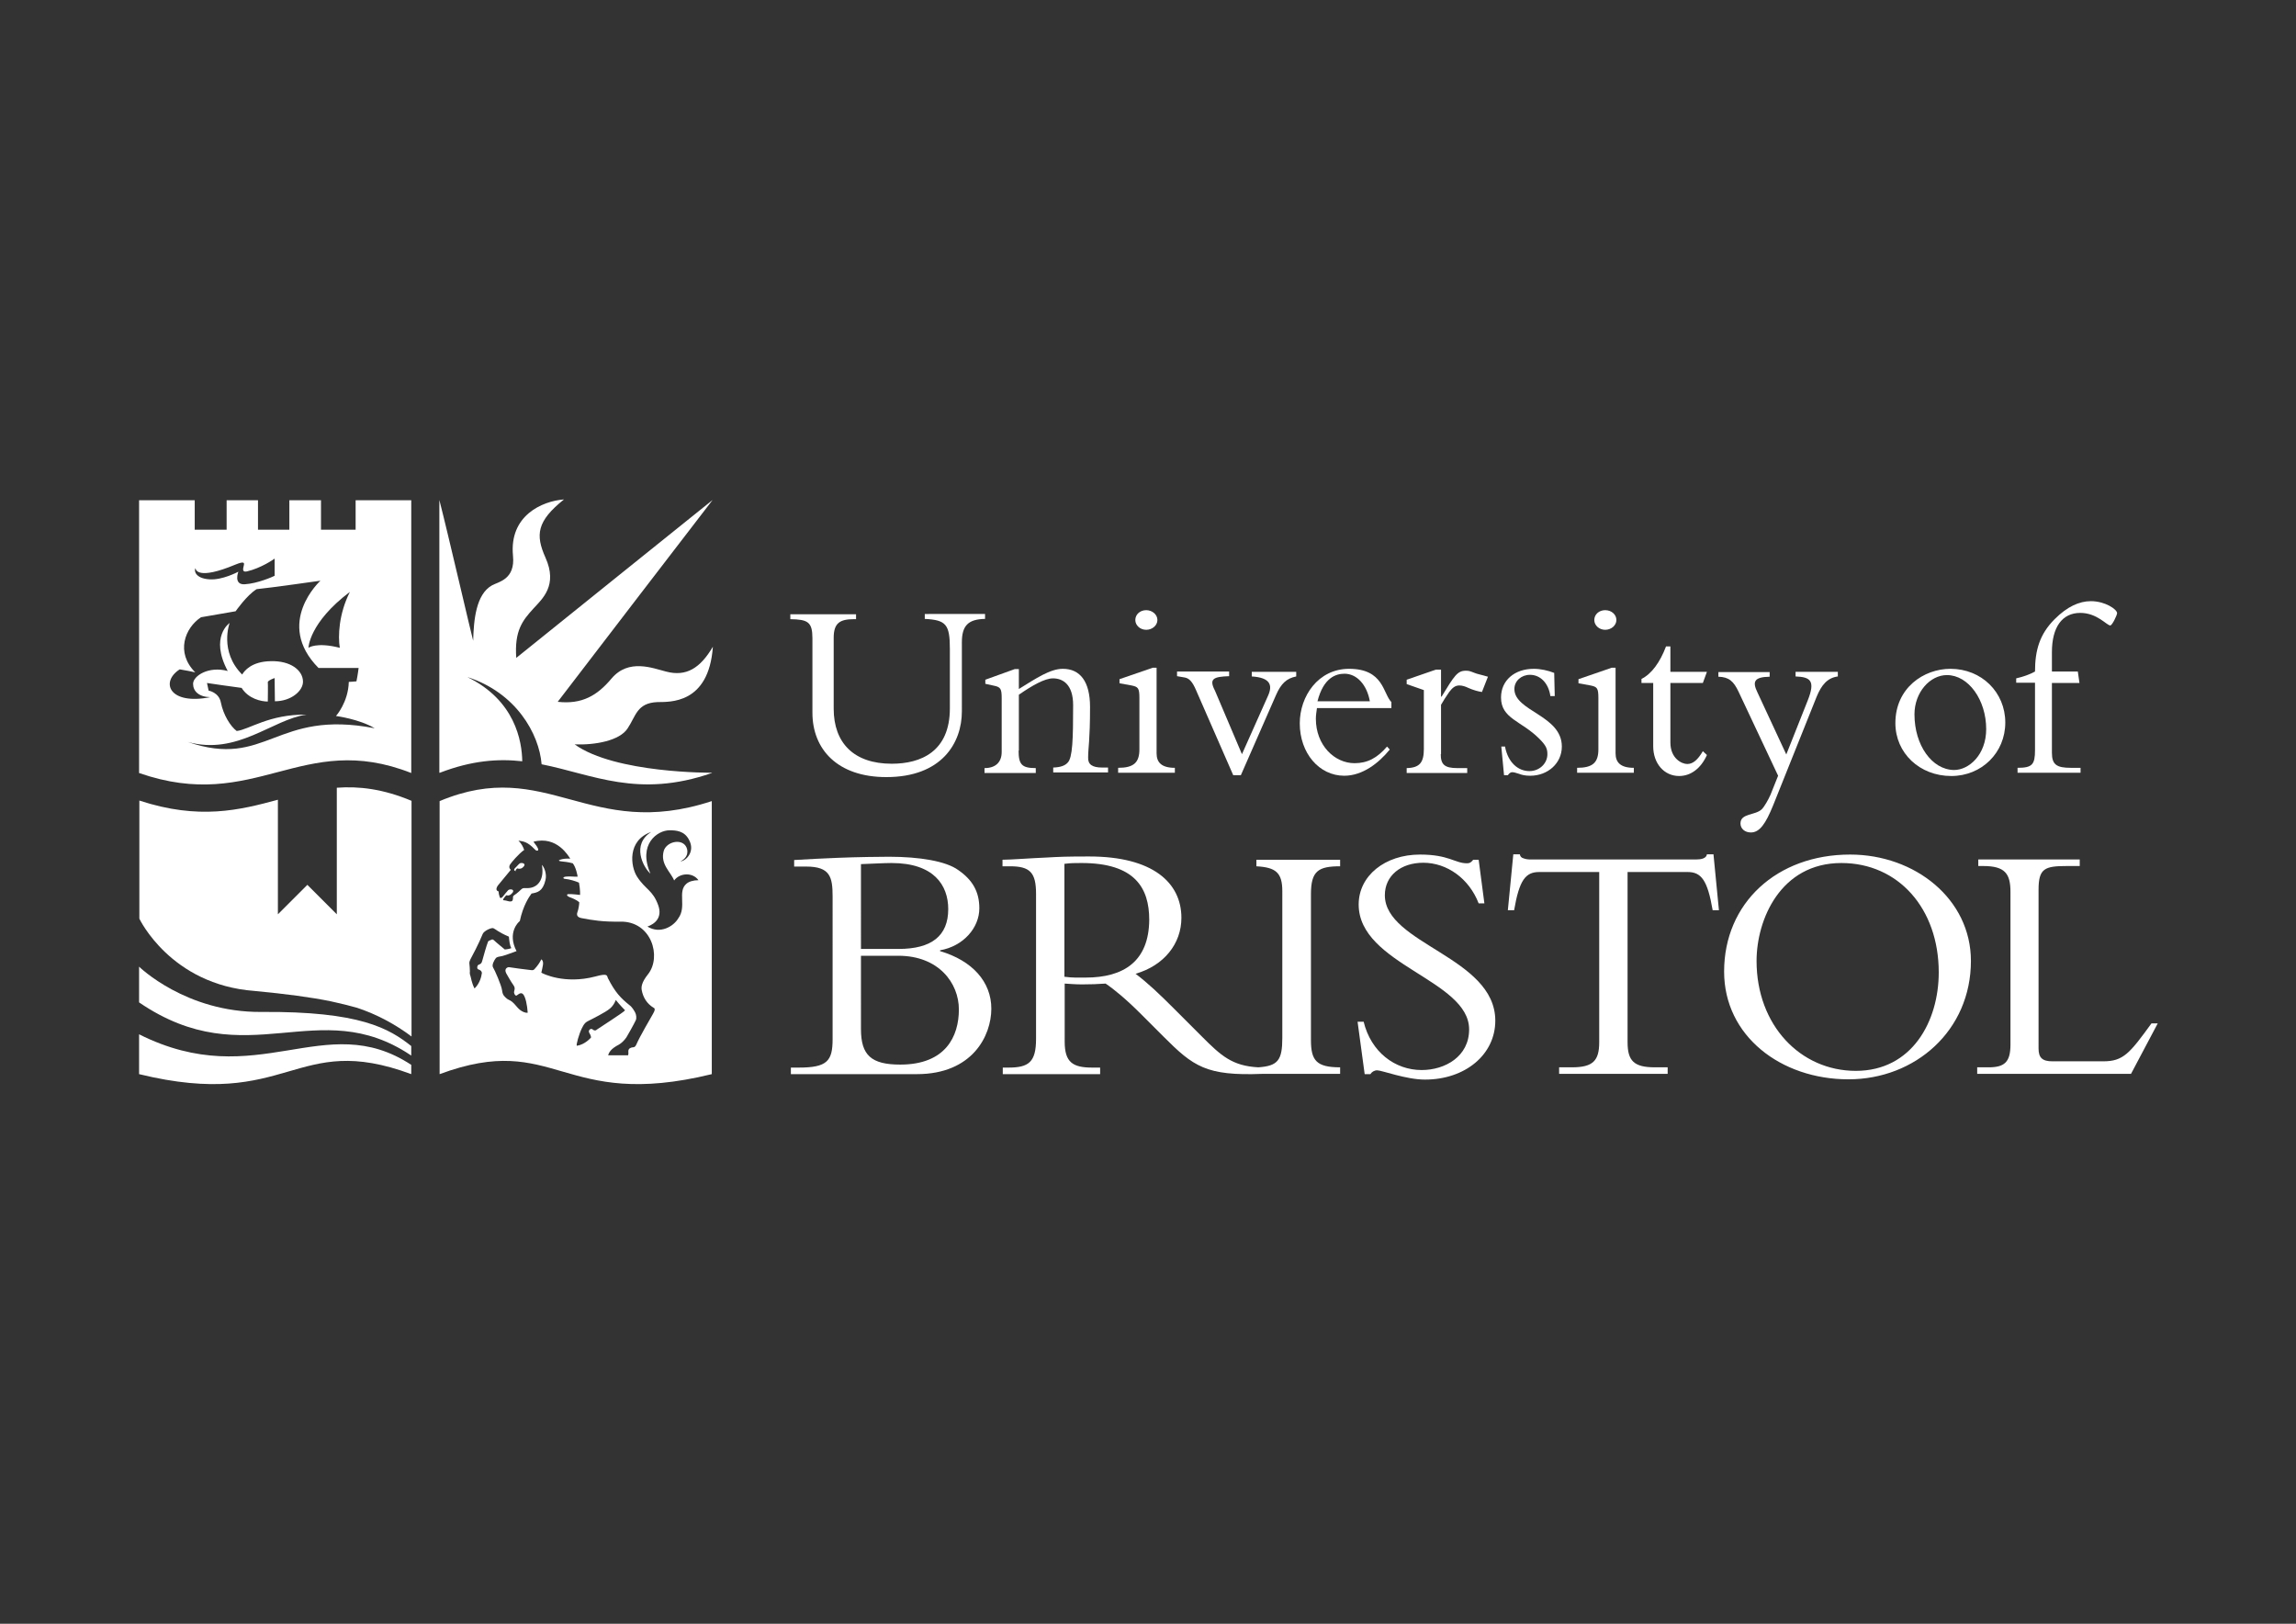 <?xml version="1.0" encoding="UTF-8"?> <svg xmlns="http://www.w3.org/2000/svg" xmlns:xlink="http://www.w3.org/1999/xlink" version="1.1" id="Layer_1" x="0px" y="0px" viewBox="0 0 841.9 595.3" style="enable-background:new 0 0 841.9 595.3;" xml:space="preserve"><rect x="0" y="0" width="841.9" height="595.3" fill="#333333" stroke="none"/> <style type="text/css"> .st0{fill:#FFFFFF;} </style> <g> <g> <path class="st0" d="M315.8,316.8c3.2-0.1,8.3-0.4,11.1-0.4c15.5,0,20.8,8.1,20.8,16.9c0,9.8-6.1,14.6-18.2,14.6h-13.8V316.8z M305.3,381c0,8-2,10.4-12.4,10.4H290v2.4h46.2c20.3,0,27.3-14,27.3-24c0-9.8-6.9-17.6-18.8-21.1v-0.3c8.5-1.5,14.4-8.2,14.4-15.4 c0-6.1-2.5-10.4-7.7-14c-4.5-3.3-14.3-4.9-25.4-4.9c-2.4,0-12,0.1-18.9,0.4c-3.7,0.1-12.4,0.6-15.9,0.8v2.4h4.4 c8.8,0,9.7,3.8,9.7,11V381z M315.8,350.4h13.6c14.8,0,22.2,10,22.2,19.7c0,9.8-4.8,20.2-21.5,20.2c-10.6,0-14.4-3.4-14.4-13V350.4 z"></path> <path class="st0" d="M491.4,317.6v-2.4h-30.7v2.4c7.1,0.4,9.5,2.3,9.5,9.1v53.8c0,8.2-1.6,10.3-8.8,10.8 c-9.6-0.5-13.7-4.3-20.6-11.2l-10-10c-5.9-5.9-9.7-9.5-14.4-13.1c10.4-3,16.8-11,16.8-20.5c0-12.9-10.5-22.5-33.8-22.5 c-8.2,0-10.7,0.1-15.9,0.4c-5.2,0.2-12.9,0.8-15.9,0.8v2.4h2.8c7.3,0,9.5,2.3,9.5,10.1v53.2c0,8.5-2.7,10.5-10.1,10.5h-2.1v2.4 h35.7v-2.4h-2.9c-7.1,0-10.1-1.9-10.1-9.5v-21.3c2,0.1,3.7,0.3,6.4,0.3c3.4,0,5.4-0.1,8.6-0.3c3,2,7.5,5.7,13,11.2l8.3,8.3 c10.9,10.9,15.6,14.4,36.1,13.6h28.6v-2.4c-8.7,0-10.7-2.5-10.7-10v-53.5C480.7,319.3,483.4,317.6,491.4,317.6z M398.1,358.4 c-2.9,0-4.8,0.1-7.8-0.3v-41.4c2.3-0.3,3.9-0.3,6.3-0.3c19.5,0,24.8,9.1,24.8,20.8C421.3,352.4,412.1,358.4,398.1,358.4z"></path> <path class="st0" d="M500,374.5c2.7,11.2,11.5,17.8,21.3,17.8c8.5,0,17.4-4.9,17.4-14.9c0-18.2-40.5-23.7-40.5-45.8 c0-10.5,9.6-18.3,22.5-18.3c10.6,0,12.8,3.2,17.2,3.2c1,0,1.5-0.3,2.3-1.3h2l2.1,16h-2.1c-3.5-9.1-11.6-14.9-20.3-14.9 c-8.3,0-14.1,4.8-14.1,11.9c0,17.9,40.5,22.7,40.5,46c0,12.4-11,21.6-25.8,21.6c-6.9,0-15.8-3.4-17.5-3.4c-1.1,0-2,0.6-2.5,1.4 h-2.1l-2.6-19.2H500z"></path> <path class="st0" d="M596.8,382.1c0,6.8,2.3,9.2,10,9.2h4.7v2.4h-39.8v-2.4h4.7c7.7,0,10-2.4,10-9.2v-62.4h-22 c-5,0-7.3,2.9-9.2,14h-2.3l2-20.5h2.4c0.1,0.8,0.6,1.3,1.4,1.5c0.8,0.3,1.6,0.4,2.5,0.4H622c1.8,0,3.7-0.4,3.9-1.9h2.4l2,20.5H628 c-1.9-11.1-4.2-14-9.2-14h-22V382.1z"></path> <path class="st0" d="M710.9,356.5c0,17.9-9.8,36.1-30.4,36.1c-20.3,0-36.4-16.7-36.4-40.3c0-15.2,8.8-35.9,31.1-35.9 C696,316.4,710.9,333,710.9,356.5z M722.7,352.3c0-22.7-20.5-39-44.3-39c-26.9,0-46.2,17.8-46.2,42.9c0,23.6,20.8,39.5,45.6,39.5 C702.3,395.7,722.7,377.8,722.7,352.3z"></path> <path class="st0" d="M781.4,393.7H725v-2.4h4.2c5.8,0,8-1.9,8-8.3V327c0-6.7-2-9.5-10-9.5h-1.8v-2.4h37.2v2.4h-4.7 c-8.2,0-10.4,0.9-10.4,8.7v58.2c0,3.4,1.4,4.7,5.1,4.7h18.6c7.4,0,9.7-2.9,17.7-13.9h2.3L781.4,393.7z"></path> <g> <path class="st0" d="M191.5,279.1c-0.1-7.3-2.6-22.4-20.2-30.9c17.9,5.7,26.4,20.8,27.3,32c18.7,3.7,35.4,12.6,62.4,3.2l0.1-0.1 c0,0-35.5,0.3-50.4-10.4c7.7,0.3,16.5-1.4,19.4-5.8c3.1-4.6,3.4-9.4,11-9.7c4.3-0.1,18.8,0.9,20.3-20.3 c-4.6,7.8-9.7,11.1-17.2,9.1c-4.8-1.2-13.7-4.9-20,2.6c-5.2,6.2-10.8,9.5-19.7,8.5c3.6-4.8,56.8-74,56.8-74s-68.2,54.8-72,57.9 c-0.7-10,2.3-13.7,6.3-18.1c3.3-3.6,9-8.5,4.4-18.7c-3.7-8.3-3.2-13.3,6.8-21.3c-8,0.6-20.1,5.9-18.7,20.6 c0.9,8.8-5.4,9.6-7.7,10.9c-5.9,3.3-6.7,12.8-6.9,20.3c-0.7-2.4-9.3-39.6-12.4-51.6c0,0,0,100,0,100h0.2 C173,278.8,182.7,278.1,191.5,279.1z"></path> </g> <g> <path class="st0" d="M261,293.7c-45,14.8-60.4-16.5-99.8,0c0,0,0,100.1,0,100.1c42.9-15.9,44.5,13.5,99.8,0 C261,393.7,261,293.7,261,293.7z M179.3,344.9c-0.2,0.1-0.4,0.3-0.4,0.5c-0.4,0.9-1.7,5.4-2,6.6c-0.3,1.3-0.7,1.4-1.4,1.7 c-0.6,0.2-0.7,1.6-0.1,1.7c1.6,0.5,1.3,1.6,1.2,1.8c0,0.3-0.5,3.2-2.6,5.2c-1.1-2.1-1.3-4.1-1.5-4.6c-0.2-0.5-0.3-1.1-0.2-1.6 c0-0.5-0.1-2.6-0.2-3.1c0-0.5,0.2-1,0.4-1.4c0.4-0.7,3.2-6,4.5-9.3c0.5-1.2,3.3-2.4,3.9-2.1c0.8,0.3,1.7,1.4,5.7,3.1 c0.1,1.1,0.3,3.3,0.9,4.2c-0.9,0.4-2.4,0.5-2.4,0.5s-3.3-2.7-4-3.4c-0.1-0.1-0.4-0.3-0.6-0.3 C180.1,344.6,179.7,344.7,179.3,344.9z M217.3,377.4c-0.7-0.6-1.8,0.4-1.2,1.3c0.7,1.1,0.6,1.7,0.6,1.7s-2.2,2.6-5.2,3 c-0.3-0.3,0.8-4.3,1.9-6.5c0.9-1.8,1.3-2.1,2.5-2.7c1.2-0.6,6.2-3.1,7.7-4.4c1.6-1.3,2.2-3.2,2.2-3.2s1.5,1.9,3.4,3.8 c-0.4,0.7-9.9,6.7-10.4,7.1C218.5,377.9,217.8,377.9,217.3,377.4z M239.1,372.3c-0.4,0.7-4.6,7.9-5.7,10.5 c-0.6,1.4-1.2,1.1-1.6,1.2c-0.4,0.1-1.5,0.3-1.4,1.6c0.1,0.9-0.1,1.3-0.1,1.3s-6.7,0-7.3,0c0.3-1.1,1-2.4,3.9-3.9 c0.9-0.5,2-1.5,2.8-2.7c0.4-0.6,2.9-5.1,3.4-6.2c0.4-0.8,0.2-2.1-0.2-2.9c-0.4-0.7-1.1-2-2.1-2.7c-3.2-2.6-5.2-4.6-7.9-9.9 c-0.4-0.9,0.1-1.9-4.6-0.6c-11.3,3-19.4-1.1-19.8-1.4c0.4-2.1,1.2-4,0-4.9c-0.7,1.4-1.4,2.4-2.6,3.7c-0.4,0.4-0.9,0.3-1.7,0.2 c-0.9-0.1-6.5-0.8-7.5-1c-0.4-0.1-2,0.4-1.1,2.2c0.2,0.3,1.4,2.6,2.8,4.6c0.7,1.1,0,1.8,0.1,2.6c0.2,0.8,0.6,1.1,0.9,1 c0.3-0.1,1.5-1.5,2.4-0.5c0.9,1,1.5,3.9,1.7,6.8c-0.8,0.1-1.9-0.3-2.9-1.1c-0.9-0.7-1.8-2.1-2.8-2.9c-1-0.8-1.5-0.7-2.2-1.4 c-0.6-0.6-1.3-1-1.5-2.8c-0.2-1.8-2.8-7.7-3.3-8.4c-0.6-0.9,0.5-2.8,1-3.4c0.4-0.5,1.3-0.6,2.4-0.8c1.6-0.4,4.2-1.5,5.2-1.8 c-3.5-6.7,0.7-10.7,1.2-11c1.2-5.7,3.4-8.9,4.3-10.1c2.1-0.4,4.1-0.7,5.1-4.9c0.6-2.3-0.5-4.9-1.3-5.6c0.4,2.2,0.3,4.6-0.9,6.3 c-1.7,2.5-4.5,2.2-5,2.2s-1.1-0.1-1.6,0.4c-0.4,0.4-1.7,1.6-2.5,2.1c-0.7,0.4-0.6,0.7-0.6,1.3c-0.1,0.6-0.1,1-0.8,1.1 c-0.7,0.1-1.7-0.4-2.3-0.4c-1,0-0.4-0.6,0.2-1.4c0.6-0.8,0.7-0.3,1.2-0.4c0.7-0.1,1-0.4,1.6-1.1c0.8-1.2-1.1-1.4-1.7-0.8 c-0.6,0.6-1.4,1.7-1.9,2.3c-0.5,0.6-1,0.8-1.2,0.1c-0.2-0.5-0.4-1.5-0.4-2c-1.6-0.4-0.2-2.2-0.2-2.2l4.7-5.7c0,0-1-0.7-0.3-1.9 c0.4-0.7,3.2-4,5.2-5.4c-0.4-1.1-0.9-2.2-2.1-3.4c1.8,0.3,3.2,0.3,6,3.2c0.7,0.8,1.5,0.5,1.2-0.2c-0.3-0.8-0.8-1.4-1.7-2.6 c8.7-2.3,12.9,5.4,13.5,6.2c-1.6-0.1-2.9,0.1-3.7,0.4c-0.7,0.2-0.6,0.5,0.4,0.6c2.9,0.3,3.3,0.5,4.2,0.7c1.2,1.4,1.8,4.7,1.8,4.9 c-1.2,0.1-2.8-0.2-4.4,0c-1.3,0.2-0.8,0.8-0.3,0.8c1.9,0.2,3.8,0.8,5.2,1.4c0.5,2.7,0.4,4.5,0.4,4.5s-3.4-0.4-4.3-0.3 c-0.9,0.1-0.4,0.8,0.4,1.1c0.8,0.3,2.5,0.9,3.6,1.9c0,0.8-0.3,2.7-0.7,3.7c-0.3,0.9-0.1,1.8,1.5,2.1c4.2,0.8,7.8,1.4,14.3,1.3 c11.4-0.2,15.2,12.9,10.1,19.3c-2.4,3-2.5,4.7-2.3,5.8c0.5,2.7,1.9,5,4.4,6.5C240.7,369.9,239.4,371.7,239.1,372.3z M251.7,324 c-3.4,2.9,0.2,8.4-3,12.7c-1.7,2.9-6.6,5.9-11.3,3c2.8-1,5.5-3.3,4-7.7c-2-5.7-4.7-5.8-7.8-10.6c-2.4-3.7-3.7-13.3,5.2-16.4 c-7.3,4.6-3,12.9-0.3,15.3c-4.7-10.8,2.6-15.9,7-15.9c2.4,0,5.4,0.2,7.1,3.4c2.5,4.5-1.2,7.9-3.1,8c3.1-1.5,2.9-4.3,1.9-5.7 c-1.9-2.7-7-1.4-8,1.8c-1.4,4.9,2.5,7.7,3.8,10.9c2-2.8,6.8-3.1,8.9-0.1C254.2,322.7,252.6,323.2,251.7,324z"></path> <path class="st0" d="M176.5,357.3C176.5,357.3,176.5,357.3,176.5,357.3C176.5,357.2,176.5,357.2,176.5,357.3z"></path> </g> <path class="st0" d="M361.2,225.1v1.8c-6.3,0.1-8.5,2.6-8.5,8.6v25.3c0,11.6-7.4,24.1-27.7,24.1c-17.9,0-27.1-10.2-27.1-23.6 v-27.3c0-6-1.7-6.9-8.1-7v-1.8h24.1v1.8h-0.8c-5.1,0-7.4,1.4-7.4,6.8v26c0,12.6,7.4,20.2,21.3,20.2c10.6,0,21.3-4.4,21.3-20.3 v-21.8c0-9-1.4-10.6-9.2-11v-1.8H361.2z"></path> <path class="st0" d="M373.5,275.2c0,5.1,1.2,6.4,6.3,6.4v1.8H361v-1.8c4.1,0,6.3-2.2,6.3-5.9V256c0-3.5-0.4-4.1-2.8-4.6l-3.2-0.7 v-1.5l10.8-3.9h1.5v7.3c6.3-3.9,11.5-7.4,16.1-7.4c6.4,0,10,4.7,10,14c0,12.5-0.7,14.9-0.7,18.5c-0.1,2.5,1.4,3.7,5.2,3.7h2.1v1.8 h-20.1v-1.8c2.7-0.1,4.3-0.7,5.3-1.8c1.8-1.8,2-8.6,2-21.1c0-7.5-3.7-9.8-7.4-9.8c-3,0-7.6,2.6-12.5,6V275.2z"></path> <path class="st0" d="M424.1,276.2c0,3.3,1.8,5.3,6.7,5.3v1.8h-20.8v-1.8c5.7,0,7.8-1.9,7.8-6.8v-18.8c0-3.7-0.5-4.1-2.9-4.6 l-4.4-0.8V249l12.2-4.2h1.4V276.2z M420.3,223.7c2.2,0,4.1,1.6,4.1,3.6c0,2-1.9,3.6-4.1,3.6c-2.2,0-4-1.6-4-3.6 C416.3,225.3,418,223.7,420.3,223.7z"></path> <path class="st0" d="M452.2,284.2l-13.6-31.1c-1.4-3.3-2.6-4.4-4.1-4.7l-2.9-0.5v-1.7h19.1v1.7c-5.7,0.2-7.5,0.9-5.2,5.3l9.9,23.3 L465,255c1.7-3.8,0.8-6.6-6-7v-1.7h16.3v1.7c-3.6,0.7-5.6,2.7-7.4,6.8L455,284.2H452.2z"></path> <path class="st0" d="M483.1,257.1c2.2-8.7,6.8-10.1,9.9-10.1c4.5,0,8.2,4,9.3,10.1H483.1z M510.2,259.6v-2.2 c-3.1-3.1-2.8-12.2-15.5-12.2c-11.4,0-18.1,10.1-18.1,20c0,10.9,7.1,19.2,16.3,19.2c6.8,0,12.7-4.7,16.7-9.6l-1-1.1 c-3.6,4.2-7.2,6.1-11.9,6.1c-7.4,0-14.2-6.6-14.2-16.3c0-1.2,0.2-2.5,0.4-3.9H510.2z"></path> <path class="st0" d="M528.3,276.5c0,3.8,1.4,5.1,6.1,5.1h3.6v1.8h-22.2v-1.8c4.8-0.1,6.3-2.1,6.3-7v-21.6l-6.3-2.2v-1.6l10.7-3.7 h1.9v9.9h0.2c4.7-7.7,5.8-9.5,8.9-9.5c1.1,0,1.4,0.1,3.2,0.8c0.9,0.4,2.6,0.7,4.9,1.4l-2.2,5.6c-1.4-0.2-3.2-0.7-5-1.5 c-1-0.5-2.2-0.9-3.3-0.9c-1.7,0-2.7,1.1-3.7,2.4c-1.2,1.7-2.2,3.3-3,4.7V276.5z"></path> <path class="st0" d="M551.9,273.9c1.1,5.6,4.7,8.8,8.9,8.8c3.7,0,6.6-2.8,6.6-6.2c0-2-0.5-3.2-3-5.7c-6.6-6.6-14-7.3-14-15.1 c0-6.2,4.9-10.5,12-10.5c2.5,0,5.2,0.6,7.5,1.5l0.2,8.5h-1.6c-0.7-4.8-3.7-7.8-7.5-7.8c-3.1,0-5.7,2.2-5.7,5.2 c0,8.2,17.4,9.6,17.4,21.1c0,6.1-5.1,10.7-11.6,10.7c-1.8,0-3.1-0.3-4.1-0.7c-1-0.3-1.8-0.6-2.5-0.6c-0.6,0-1.1,0.4-1.6,1.1h-1.4 l-1-10.5H551.9z"></path> <path class="st0" d="M592.4,276.2c0,3.3,1.8,5.3,6.7,5.3v1.8h-20.8v-1.8c5.7,0,7.8-1.9,7.8-6.8v-18.8c0-3.7-0.5-4.1-2.9-4.6 l-4.4-0.8V249l12.2-4.2h1.4V276.2z M588.6,223.7c2.3,0,4.1,1.6,4.1,3.6c0,2-1.9,3.6-4.1,3.6c-2.2,0-4-1.6-4-3.6 C584.6,225.3,586.3,223.7,588.6,223.7z"></path> <path class="st0" d="M625.9,246.3l-1.5,4.1h-11.9v21.8c0,5.9,4.2,7.9,6.2,7.9c2.1,0,3.9-1.6,5.7-4.7l1.5,1.4 c-2.2,4.9-5.9,7.7-10.2,7.7c-5.5,0-9.5-4.6-9.5-10.9v-23.2h-4.3v-1.5c3.7-1.8,6.8-6.1,9-11.9h1.6v9.3H625.9z"></path> <path class="st0" d="M662.9,256.7c2.8-7.1,1-8.5-4.5-8.7v-1.7h15.5v1.7c-3.8,0.5-6,3.1-7.8,7.5l-15.9,39.7c-2.8,6.9-5,10-8.2,10 c-2.2,0-3.8-1.4-3.8-3.3c0-3.8,5.4-2.9,7.8-5.2c1-1,2.4-3.5,3.2-5.3l2.8-7l-14.5-30.8c-1.8-3.8-3.5-5.4-7.4-5.5v-1.7h18.8v1.7 c-5.7,0.1-6.4,1.8-4.5,5.7l10.6,22.8L662.9,256.7z"></path> <path class="st0" d="M702,261.9c0-8.1,5.7-14.4,11.9-14.4c7.9,0,14.4,9.1,14.4,19.8c0,9.4-6.3,15-11.8,15 C708.4,282.2,702,273.2,702,261.9z M695,265.1c0,11,8.9,19.4,20.5,19.4c11.1,0,19.8-8.5,19.8-19.6c0-11.1-8.7-19.7-20.1-19.7 C705.4,245.2,695,252.2,695,265.1z"></path> <path class="st0" d="M762.5,250.4h-10.1V276c0,4.3,1.7,5.5,6.9,5.5h3.6v1.8h-23.1v-1.8c5.4,0,6.4-1.2,6.4-6.5v-24.7h-6.9v-1.6 c2.6-0.6,4.9-1.4,6.9-2.5c0-7.8,1.7-13.7,7.2-19.2c4.6-4.6,9-6.6,13.3-6.6c5.2,0,9.6,3,9.6,4.4c0,0.7-1.8,4.5-2.5,4.5 c-1.3,0-4.8-4.6-11-4.6c-6.7,0-10.4,5.3-10.4,14.4v7.1h9.5L762.5,250.4z"></path> <path class="st0" d="M130.4,183.4v10.8h-0.5l-11.7,0h-0.5v-10.8h-11.6l0,10.8H106l-11.4,0l0-10.8h-0.3H83.1l0,10.8h-0.4H71.4 v-10.8H71H51c0,0,0,100.4,0,100c42.8,14.9,59.6-15.8,99.8,0c0-1.6,0-100,0-100H130.4z M128.3,217c-4.1,8.1-4.4,16.3-3.7,20.5 c-8.6-2.2-11.5,0-11.5,0S113.3,228.3,128.3,217z M86.3,207c3.4-1.4,3.3-0.6,3.1,0.3c-0.2,1-0.8,2.6,1.1,2.2 c5.2-1.2,9.8-4.4,10.2-4.7v6.3c-0.8,0.4-6.2,2.8-10.9,3.1c-4.3,0.3-2.4-4.6-2.4-4.6c-0.4,0.2-5.9,3.1-10.5,2.8 c-5.5-0.3-5.8-3.4-5.2-4.1C71.7,208.8,72.4,212.8,86.3,207z M68.8,272c18.3,5.1,31.1-8.3,43.6-10c-13.7-0.2-21.1,5.5-25.6,6 c-2.3-1.7-4.9-5.9-5.8-10.4c-0.7-3.8-4.5-4.4-4.5-4.4l-0.6-2.8c0,0,10.8,1.6,12.7,1.8c2.5,4,7.2,5,9.6,5c0,0,0.1-6.8,0-7.2 c0.5-0.8,2.5-1.4,2.5-1.4l0.1,8.5c5.9,0,10.4-3.8,10.3-7.3c-0.1-4.1-4.6-7.6-11.8-7.4c-7.2,0.1-9.8,3.7-10.5,4.9 c-8.5-8.5-4.6-18.9-4.6-18.9s-7.4,5-0.7,17.6c-7-1.9-12.7,1.8-12.7,4.7c0,2.7,2.1,4.8,6.3,4.9c-15.1,3-18.4-5.6-11.2-10.2 c3.4,0.6,3.4,0.6,5.7,1.1c-7.3-7.3-3.8-16.3,2.1-20.2c8.5-1.5,12.7-2.2,12.7-2.2s4.1-5.9,7.7-8.1c5.2-0.5,23.4-3.1,23.4-3.1 s-17,15.5-0.7,32c6.7,0,14.7,0,14.7,0s-0.3,2.5-0.8,4.9c-1.4,0.1-2.2,0.2-2.8,0.2c-0.2,7.5-4.7,12.5-4.7,12.5s8.5,1.1,14.2,4.5 C100.9,259.9,97.9,282,68.8,272z"></path> <path class="st0" d="M189.2,319.4c0,0-0.5-0.2,0.4-1c0.1-0.1,0.3,0.1,0.8,0.1c0.7,0,1.1-0.2,1.7-0.9c0.9-1.1-1-1.5-1.6-1 c-0.7,0.6-1.1,1.2-1.7,1.7C188.9,318.3,187.9,319.1,189.2,319.4z"></path> <path class="st0" d="M150.8,390.4C119,369.5,94.5,401,51,379.2c0,0,0,14.5,0,14.6c55.3,13.5,56.9-15.9,99.8,0V390.4z"></path> </g> <path class="st0" d="M95.8,371C68.1,371.2,51,354.4,51,354.4c0,0,0,13.1,0,13.1c39.7,27.1,65.6-3.6,99.8,19.5v-3.5 C142.7,377.1,132.1,370.7,95.8,371z"></path> <g> <path class="st0" d="M121.3,367.1c3.7,0.8,6.9,1.6,9.7,2.4c7.2,2.4,13.9,6,19.9,10.5l0-86.4c-10.5-4.4-19.3-5.4-27.4-4.8v46.4 l-10.8-10.8l-10.8,10.8v-42c-14,3.8-28.9,7.5-50.8,0.3c0,0.9,0,23.6,0,43.3c0,0,11.4,24.2,42.2,26.5 C104.9,364.4,114,365.6,121.3,367.1"></path> </g> </g> </svg> 